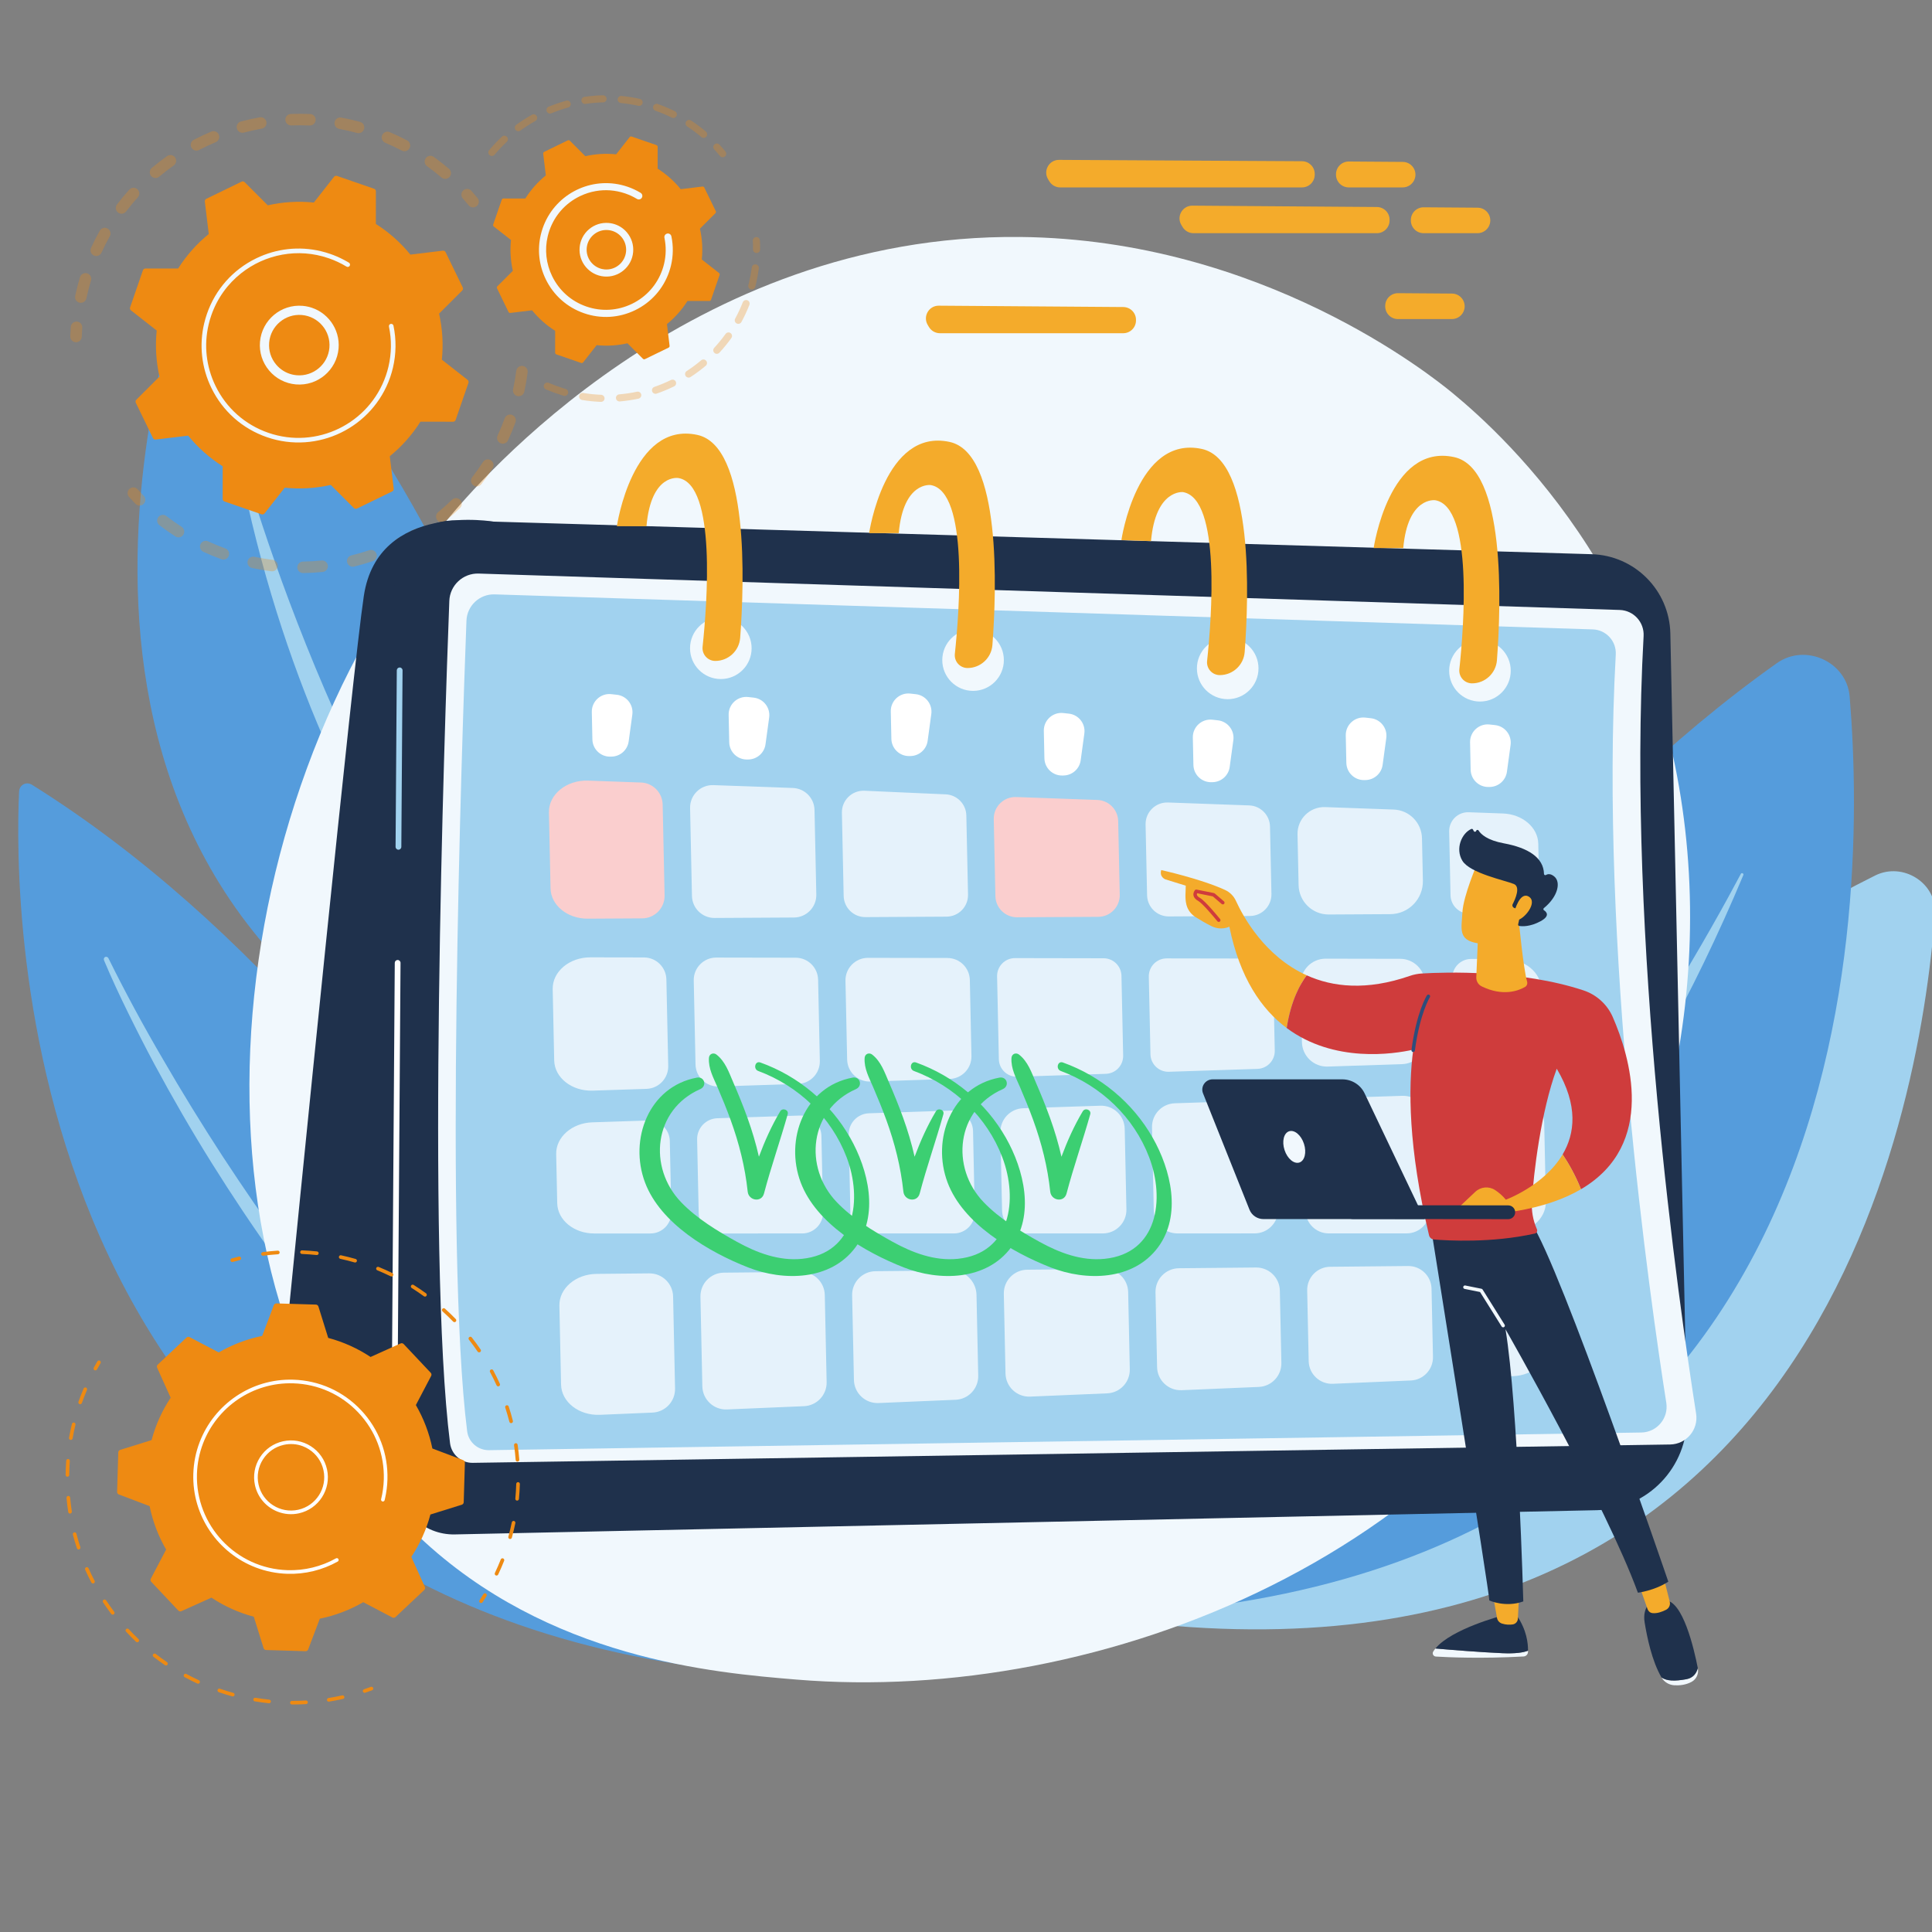 <svg xmlns="http://www.w3.org/2000/svg" width="968" height="968" viewBox="0 0 968 968" fill="none"><rect x="0" y="0" width="968" height="968" fill="#808080" stroke="none"/><g clip-path="url(#clip0_545_11692)"><path d="M547.752 809.906C547.752 809.906 729.345 543.056 939.497 438.667C953.624 431.65 970.657 442.689 969.48 458.154C961.611 561.567 907.925 864.186 547.752 809.906Z" fill="#A1D2EF"></path><path opacity="0.5" d="M556.503 819.412C555.465 819.769 555.946 821.277 557.028 821.059C596.939 813.05 761.386 759.615 899.367 568.725C899.81 568.112 898.887 567.392 898.389 567.965C861.734 610.135 720.691 763.018 556.503 819.412Z" fill="white"></path><path d="M524.436 809.89C524.436 809.89 677.227 483.138 890.259 332.271C904.579 322.129 925.3 331.58 926.743 348.969C936.393 465.24 930.852 810.569 524.436 809.89Z" fill="#559CDC"></path><path d="M564.537 795.21C563.5 795.848 564.403 797.393 565.523 796.898C606.834 778.659 771.888 681.024 873.482 438.427C873.808 437.648 872.623 437.074 872.228 437.822C843.081 492.873 728.562 694.382 564.537 795.21Z" fill="#A1D2EF"></path><path d="M357.313 836.267C357.313 836.267 237.17 531.547 16.071 393.221C13.188 391.418 9.731 393.211 9.567 396.619C6.988 450.45 4.668 792.053 357.313 836.267Z" fill="#559CDC"></path><path d="M54.367 480.192C62.806 497.265 71.902 514.096 81.542 530.545C91.088 547.058 101.089 563.29 111.471 579.249C121.907 595.172 132.638 610.886 143.892 626.188C155.075 641.541 166.646 656.593 178.758 671.149C190.806 685.757 203.212 700.053 216.202 713.733C217.813 715.456 219.403 717.202 221.032 718.906L225.974 723.958C229.287 727.304 232.524 730.741 235.9 734.015L246.03 743.84L248.556 746.304L251.146 748.69L256.327 753.463C263.151 759.94 270.35 765.92 277.387 772.128C280.951 775.169 284.61 778.075 288.218 781.057L293.65 785.504C295.473 786.969 297.355 788.342 299.192 789.785L310.284 798.353L321.638 806.506L327.323 810.58L333.133 814.429L344.726 822.21L344.757 822.231C345.358 822.634 345.573 823.454 345.238 824.062C344.917 824.642 344.206 824.817 343.62 824.48C311.406 805.886 280.663 783.811 252.357 758.549L247.027 753.84L244.363 751.484L241.761 749.051L231.386 739.276C227.934 736.008 224.621 732.581 221.232 729.241L216.174 724.199C214.507 722.497 212.879 720.754 211.23 719.034C197.963 705.342 185.425 690.89 173.176 676.2C148.811 646.683 126.492 615.366 106.14 582.814C95.963 566.536 86.344 549.902 77.251 532.99C72.725 524.522 68.367 515.964 64.138 507.346C59.901 498.725 55.837 490.048 52.121 481.151C51.835 480.466 52.11 479.707 52.737 479.456C53.335 479.216 54.036 479.526 54.348 480.152L54.367 480.192Z" fill="#A1D2EF"></path><path d="M332.186 579.243C332.186 579.243 267.322 292.52 123.358 135.994C113.68 125.472 95.439 129.506 91.229 143.143C63.084 234.325 6.857 510.931 332.186 579.243Z" fill="#559CDC"></path><path d="M302.677 560.731C303.395 561.416 302.401 562.497 301.591 561.912C271.739 540.354 156.815 434.451 118.135 223.579C118.011 222.902 119.06 222.645 119.245 223.308C132.898 272.193 189.137 452.454 302.677 560.731Z" fill="#A1D2EF"></path><path d="M816.532 609.718C743.408 780.637 550.384 854.05 399.147 841.533C357.853 838.115 274.769 831.239 209.897 769.891C85.313 652.076 104.5 405.81 223.762 260.821C239.121 242.15 345.43 117.053 511.094 118.728C632.384 119.954 717.516 188.468 727.867 197.004C740.944 207.787 769.787 233.411 795.781 274.061C856.858 369.574 862.227 502.911 816.532 609.718Z" fill="#F1F8FD"></path><g opacity="0.3"><path d="M262.178 183.399C263.594 183.734 264.559 185.092 264.369 186.567C263.956 189.794 263.396 193.051 262.705 196.248C262.369 197.803 260.836 198.791 259.282 198.455C259.263 198.451 259.245 198.447 259.227 198.442C257.704 198.083 256.742 196.568 257.074 195.031C257.731 191.994 258.262 188.901 258.655 185.835C258.857 184.258 260.301 183.142 261.879 183.344C261.98 183.357 262.08 183.376 262.178 183.399ZM256.231 207.777C256.341 207.802 256.45 207.835 256.559 207.875C258.054 208.419 258.824 210.073 258.279 211.567C257.159 214.637 255.898 217.689 254.529 220.639C253.859 222.082 252.154 222.707 250.704 222.04C249.261 221.369 248.635 219.656 249.304 218.214C250.605 215.411 251.803 212.511 252.867 209.594C253.372 208.208 254.83 207.446 256.231 207.777ZM245.066 230.238C245.378 230.312 245.683 230.439 245.968 230.623C247.303 231.488 247.686 233.271 246.822 234.606C245.052 237.344 243.14 240.04 241.14 242.617C240.163 243.873 238.355 244.099 237.098 243.127C235.842 242.151 235.614 240.341 236.589 239.085C238.488 236.638 240.303 234.079 241.985 231.479C242.664 230.428 243.914 229.966 245.066 230.238ZM229.154 249.644C229.67 249.766 230.158 250.031 230.555 250.439C231.664 251.579 231.638 253.403 230.497 254.512C228.157 256.786 225.691 258.986 223.167 261.052C221.936 262.057 220.122 261.876 219.114 260.646C218.107 259.416 218.288 257.601 219.519 256.593C221.916 254.632 224.259 252.542 226.482 250.381C227.215 249.669 228.228 249.425 229.154 249.644ZM209.315 265.013C210.039 265.184 210.696 265.633 211.113 266.317C211.941 267.676 211.511 269.448 210.153 270.275C207.374 271.969 204.482 273.569 201.56 275.027C200.137 275.738 198.407 275.161 197.697 273.736C196.987 272.313 197.564 270.584 198.988 269.873C201.765 268.487 204.513 266.967 207.154 265.357C207.828 264.946 208.604 264.845 209.315 265.013ZM186.572 275.61C187.509 275.832 188.314 276.516 188.643 277.496C189.15 279.004 188.339 280.637 186.832 281.144C183.742 282.183 180.568 283.103 177.4 283.877C175.854 284.254 174.296 283.307 173.919 281.761C173.541 280.217 174.489 278.658 176.034 278.28C179.044 277.545 182.059 276.672 184.995 275.684C185.524 275.506 186.067 275.491 186.572 275.61ZM82.278 258.033C82.666 258.125 83.041 258.299 83.377 258.559C85.824 260.452 88.388 262.264 90.996 263.943C92.333 264.805 92.719 266.587 91.858 267.924C90.997 269.261 89.215 269.648 87.877 268.786C85.131 267.018 82.43 265.11 79.853 263.116C78.594 262.143 78.363 260.333 79.337 259.076C80.05 258.152 81.213 257.782 82.278 258.033ZM162.062 280.901C163.225 281.175 164.14 282.161 164.266 283.416C164.425 284.999 163.271 286.411 161.688 286.57C158.444 286.897 155.147 287.086 151.887 287.132C150.296 287.148 148.988 285.885 148.965 284.294C148.942 282.703 150.214 281.395 151.804 281.372C154.9 281.329 158.031 281.149 161.112 280.839C161.439 280.807 161.759 280.829 162.062 280.901ZM103.729 271.049C103.914 271.092 104.098 271.154 104.277 271.237C107.088 272.535 109.993 273.729 112.91 274.786C114.405 275.329 115.178 276.981 114.636 278.476C114.094 279.971 112.441 280.751 110.946 280.202C107.878 279.089 104.821 277.834 101.863 276.468C100.419 275.801 99.788 274.089 100.455 272.646C101.038 271.381 102.424 270.741 103.729 271.049ZM136.985 280.583C138.4 280.917 139.363 282.272 139.177 283.746C138.978 285.324 137.538 286.442 135.959 286.244C132.728 285.836 129.471 285.283 126.278 284.599C126.259 284.595 126.238 284.59 126.218 284.586C124.698 284.227 123.737 282.715 124.065 281.18C124.398 279.624 125.929 278.633 127.484 278.967C130.517 279.616 133.61 280.14 136.681 280.528C136.784 280.542 136.886 280.56 136.985 280.583Z" fill="#EE8A12"></path><path d="M67.467 244.265C68.019 244.395 68.538 244.689 68.946 245.143C69.938 246.249 70.969 247.352 72.011 248.423C73.12 249.562 73.096 251.386 71.956 252.495C70.817 253.605 68.992 253.583 67.883 252.44C66.787 251.314 65.702 250.154 64.658 248.991C63.596 247.807 63.695 245.985 64.878 244.924C65.608 244.269 66.58 244.056 67.467 244.265Z" fill="#EE8A12"></path></g><g opacity="0.3"><path d="M38.998 161.195C40.35 161.515 41.309 162.777 41.205 164.208C41.097 165.689 41.017 167.197 40.97 168.69C40.92 170.28 39.59 171.528 38 171.477C36.404 171.426 35.162 170.096 35.212 168.507C35.263 166.935 35.346 165.347 35.46 163.788C35.576 162.201 36.956 161.009 38.542 161.125C38.698 161.136 38.85 161.161 38.998 161.195Z" fill="#EE8A12"></path><path d="M176.548 60.085C177.837 60.389 179.127 60.717 180.416 61.068C181.951 61.486 182.857 63.068 182.44 64.603C182.022 66.138 180.431 67.048 178.905 66.627C175.93 65.818 172.929 65.132 169.951 64.582C168.386 64.29 167.353 62.79 167.642 61.226C167.932 59.661 169.434 58.627 170.998 58.917C172.84 59.257 174.707 59.65 176.548 60.085ZM194.782 66.051C194.939 66.088 195.095 66.139 195.249 66.204C198.207 67.458 201.146 68.853 203.981 70.347C205.388 71.089 205.928 72.831 205.186 74.237C204.444 75.645 202.698 76.188 201.295 75.442C198.602 74.023 195.81 72.699 192.999 71.506C191.535 70.885 190.851 69.195 191.472 67.731C192.029 66.419 193.442 65.734 194.782 66.051ZM155.939 57.202C157.26 57.514 158.215 58.73 158.151 60.136C158.078 61.725 156.731 62.954 155.142 62.882C152.102 62.742 149.015 62.731 145.965 62.85C144.375 62.91 143.037 61.673 142.975 60.084C142.913 58.494 144.152 57.156 145.742 57.094C148.953 56.969 152.204 56.98 155.406 57.127C155.588 57.135 155.767 57.161 155.939 57.202ZM216.32 78.14C216.676 78.224 217.021 78.379 217.336 78.604C219.944 80.477 222.504 82.483 224.943 84.568C226.152 85.601 226.295 87.418 225.262 88.627C224.228 89.838 222.411 89.981 221.201 88.946C218.884 86.967 216.454 85.062 213.977 83.284C212.684 82.356 212.389 80.556 213.317 79.264C214.018 78.288 215.218 77.88 216.32 78.14ZM131.314 58.81C132.398 59.066 133.281 59.942 133.489 61.109C133.768 62.675 132.724 64.171 131.158 64.45C128.163 64.982 125.149 65.651 122.2 66.437C120.662 66.846 119.084 65.932 118.675 64.394C118.266 62.857 119.18 61.28 120.717 60.871C123.823 60.043 126.996 59.339 130.149 58.778C130.548 58.708 130.943 58.722 131.314 58.81ZM107.638 65.782C108.504 65.987 109.264 66.59 109.635 67.474C110.249 68.941 109.558 70.629 108.09 71.243C105.276 72.421 102.479 73.732 99.777 75.138C98.367 75.874 96.628 75.326 95.892 73.913C95.158 72.502 95.706 70.763 97.117 70.028C99.961 68.548 102.905 67.169 105.866 65.93C106.449 65.685 107.066 65.647 107.638 65.782ZM86.045 77.751C86.704 77.906 87.311 78.293 87.733 78.89C88.652 80.188 88.345 81.986 87.046 82.905C84.553 84.669 82.108 86.556 79.779 88.517C78.562 89.54 76.746 89.385 75.721 88.167C74.697 86.949 74.853 85.133 76.071 84.109C78.523 82.046 81.096 80.058 83.719 78.202C84.42 77.706 85.269 77.567 86.045 77.751ZM67.578 94.142C68.034 94.25 68.47 94.471 68.843 94.807C70.024 95.873 70.117 97.694 69.051 98.874C67.005 101.139 65.034 103.517 63.191 105.942C62.229 107.208 60.42 107.454 59.156 106.493C57.889 105.53 57.642 103.723 58.605 102.457C60.546 99.902 62.622 97.398 64.775 95.014C65.505 94.207 66.588 93.909 67.578 94.142ZM53.154 114.196C53.41 114.256 53.663 114.354 53.904 114.49C55.291 115.269 55.783 117.025 55.003 118.411C53.511 121.065 52.113 123.817 50.847 126.592C50.187 128.04 48.475 128.675 47.032 128.018C45.584 127.358 44.946 125.649 45.606 124.201C46.939 121.279 48.411 118.382 49.982 115.589C50.626 114.444 51.936 113.908 53.154 114.196ZM43.494 136.912C43.551 136.926 43.609 136.942 43.666 136.959C45.189 137.418 46.052 139.025 45.592 140.548C44.944 142.698 44.355 144.892 43.84 147.074C43.654 147.863 43.477 148.654 43.308 149.443C42.976 150.999 41.446 151.991 39.891 151.659C38.309 151.353 37.343 149.797 37.674 148.242C37.852 147.411 38.038 146.581 38.234 145.75C38.775 143.456 39.396 141.146 40.077 138.885C40.519 137.419 42.024 136.565 43.494 136.912Z" fill="#EE8A12"></path><path d="M234.708 94.726C235.265 94.857 235.789 95.156 236.198 95.615C237.233 96.781 238.264 97.99 239.261 99.211C240.267 100.443 240.085 102.257 238.853 103.263C237.62 104.269 235.807 104.089 234.8 102.856C233.853 101.697 232.874 100.548 231.891 99.441C230.835 98.252 230.942 96.432 232.131 95.375C232.861 94.728 233.827 94.518 234.708 94.726Z" fill="#EE8A12"></path></g><path d="M223.251 126.345C223 125.829 222.449 125.528 221.879 125.597L205.613 127.567C200.786 121.631 194.978 116.421 188.319 112.219L188.331 95.846C188.331 95.271 187.967 94.76 187.424 94.572L168.85 88.152C168.307 87.964 167.705 88.142 167.351 88.594L157.249 101.48C149.417 100.673 141.631 101.183 134.168 102.872L122.591 91.278C122.185 90.872 121.567 90.767 121.05 91.019L103.377 99.613C102.86 99.864 102.56 100.415 102.629 100.985L104.599 117.25C98.662 122.077 93.453 127.886 89.251 134.545L72.877 134.533C72.303 134.533 71.791 134.896 71.604 135.439L65.183 154.014C64.996 154.556 65.173 155.158 65.625 155.513L78.511 165.614C77.704 173.447 78.215 181.232 79.904 188.695L68.31 200.272C67.904 200.678 67.799 201.297 68.05 201.813L76.645 219.487C76.896 220.004 77.447 220.304 78.017 220.234L94.282 218.264C99.109 224.201 104.918 229.411 111.577 233.612L111.565 249.986C111.564 250.56 111.928 251.072 112.471 251.259L131.045 257.68C131.588 257.867 132.19 257.69 132.545 257.238L142.646 244.352C150.479 245.159 158.265 244.648 165.727 242.959L177.304 254.553C177.71 254.96 178.329 255.064 178.845 254.813L196.519 246.219C197.035 245.968 197.336 245.416 197.267 244.846L195.297 228.581C201.233 223.754 206.443 217.945 210.645 211.286L227.019 211.298C227.593 211.299 228.104 210.935 228.292 210.392L234.712 191.818C234.9 191.275 234.722 190.673 234.27 190.319L221.384 180.217C222.191 172.384 221.68 164.599 219.992 157.136L231.586 145.559C231.992 145.153 232.096 144.534 231.845 144.018L223.251 126.345Z" fill="#EE8A12"></path><path d="M154.503 153.695C163.875 155.907 170.48 164.732 169.634 174.606C168.703 185.459 159.117 193.531 148.264 192.601C143.006 192.151 138.239 189.679 134.841 185.644C131.442 181.608 129.818 176.489 130.269 171.232C131.2 160.379 140.786 152.307 151.639 153.237C152.617 153.321 153.574 153.475 154.503 153.695ZM146.439 187.655C147.163 187.826 147.903 187.945 148.658 188.01C156.978 188.723 164.329 182.533 165.042 174.213C165.755 165.892 159.569 158.539 151.245 157.828C142.924 157.114 135.574 163.305 134.861 171.625C134.515 175.656 135.76 179.58 138.366 182.675C140.484 185.19 143.296 186.913 146.439 187.655Z" fill="#F1F8FD"></path><path d="M160.665 125.83C162.274 126.21 163.874 126.674 165.459 127.221C165.957 127.393 166.453 127.574 166.947 127.762C169.378 128.691 171.731 129.811 173.97 131.107C174 131.124 174.031 131.142 174.061 131.159C174.148 131.21 174.234 131.26 174.32 131.312C174.488 131.41 174.655 131.511 174.822 131.612C175.259 131.877 175.457 132.387 175.346 132.86C175.319 132.975 175.273 133.088 175.209 133.194C174.879 133.738 174.171 133.91 173.627 133.581C170.827 131.883 167.826 130.477 164.706 129.399C149.211 124.04 132.773 127.429 120.791 136.932C114.125 142.217 108.839 149.395 105.86 158.014C105.338 159.525 104.895 161.052 104.533 162.587C102.095 172.919 103.275 183.686 107.98 193.362C113.385 204.477 122.794 212.822 134.474 216.859C158.599 225.194 184.986 212.356 193.32 188.244C193.834 186.758 194.271 185.25 194.63 183.729C196.184 177.138 196.28 170.28 194.885 163.647C194.849 163.476 194.853 163.306 194.891 163.146C194.99 162.725 195.324 162.378 195.775 162.283C196.399 162.154 197.01 162.549 197.14 163.174C198.605 170.138 198.505 177.338 196.873 184.258C196.496 185.854 196.038 187.436 195.499 188.997C186.749 214.312 159.029 227.784 133.722 219.037C121.459 214.799 111.582 206.038 105.909 194.37C100.968 184.212 99.73 172.909 102.289 162.062C102.67 160.45 103.134 158.848 103.682 157.261C107.921 144.998 116.682 135.12 128.349 129.446C138.509 124.506 149.816 123.269 160.665 125.83Z" fill="#F1F8FD"></path><g opacity="0.3"><path d="M379.376 118.814C380.125 118.991 380.699 119.642 380.743 120.45C380.824 121.958 380.86 123.489 380.851 125.001C380.845 125.983 380.044 126.774 379.061 126.769C378.077 126.766 377.287 125.961 377.293 124.978C377.302 123.538 377.267 122.079 377.19 120.64C377.137 119.66 377.89 118.822 378.871 118.768C379.045 118.759 379.214 118.776 379.376 118.814Z" fill="#EE8A12"></path><path d="M378.85 132.486C379.728 132.693 380.323 133.535 380.203 134.447C379.866 137.026 379.392 139.616 378.795 142.146C378.669 142.678 378.537 143.211 378.399 143.744C378.152 144.696 377.14 145.22 376.231 145.023C375.28 144.777 374.709 143.807 374.953 142.856C375.085 142.346 375.212 141.837 375.332 141.328C375.902 138.915 376.354 136.445 376.676 133.986C376.804 133.011 377.696 132.326 378.671 132.453C378.732 132.461 378.792 132.472 378.85 132.486ZM374.227 150.369C374.309 150.388 374.391 150.413 374.471 150.444C375.386 150.805 375.836 151.837 375.476 152.752C374.323 155.686 372.977 158.574 371.476 161.334C371.007 162.198 369.923 162.513 369.064 162.048C368.2 161.578 367.881 160.5 368.35 159.636C369.781 157.002 371.064 154.247 372.165 151.449C372.493 150.616 373.38 150.169 374.227 150.369ZM365.405 166.596C365.624 166.648 365.838 166.743 366.032 166.882C366.831 167.454 367.013 168.567 366.441 169.365C364.605 171.922 362.59 174.393 360.45 176.706C359.782 177.429 358.66 177.472 357.936 176.803C357.215 176.137 357.171 175.011 357.838 174.29C359.878 172.084 361.8 169.73 363.55 167.29C363.983 166.687 364.724 166.436 365.405 166.596ZM352.863 180.159C353.221 180.244 353.556 180.44 353.812 180.742C354.445 181.493 354.351 182.616 353.6 183.25C351.189 185.283 348.632 187.184 345.997 188.9C345.174 189.436 344.072 189.2 343.537 188.38C343 187.557 343.232 186.455 344.056 185.918C346.567 184.283 349.007 182.469 351.305 180.53C351.753 180.152 352.333 180.034 352.863 180.159ZM337.389 190.247C337.889 190.365 338.335 190.699 338.579 191.197C339.011 192.079 338.645 193.144 337.763 193.577C334.934 194.96 331.993 196.182 329.021 197.209C328.092 197.532 327.079 197.037 326.759 196.109C326.438 195.18 326.931 194.166 327.859 193.846C330.695 192.866 333.5 191.701 336.199 190.38C336.584 190.192 337.003 190.156 337.389 190.247ZM319.938 196.272C320.586 196.426 321.122 196.94 321.27 197.635C321.474 198.595 320.861 199.539 319.9 199.744C316.82 200.399 313.669 200.867 310.538 201.134C309.556 201.215 308.698 200.491 308.614 199.513C308.53 198.534 309.256 197.673 310.234 197.589C313.221 197.334 316.223 196.888 319.16 196.264C319.426 196.207 319.69 196.214 319.938 196.272ZM301.548 197.848C302.36 198.04 302.949 198.784 302.915 199.647C302.877 200.629 302.051 201.394 301.069 201.357C297.932 201.236 294.763 200.916 291.647 200.407C290.678 200.232 290.019 199.331 290.179 198.363C290.337 197.393 291.251 196.736 292.221 196.894C295.193 197.381 298.216 197.686 301.206 197.801C301.324 197.806 301.438 197.822 301.548 197.848ZM274.616 191.722C274.716 191.745 274.816 191.778 274.914 191.821C277.295 192.849 279.774 193.764 282.283 194.542C282.663 194.662 283.036 194.776 283.411 194.884C284.354 195.16 284.896 196.146 284.621 197.09C284.347 198.035 283.345 198.602 282.415 198.301C282.016 198.183 281.619 198.064 281.221 197.938C278.6 197.125 276.001 196.165 273.504 195.087C272.602 194.697 272.186 193.651 272.576 192.749C272.923 191.945 273.792 191.527 274.616 191.722Z" fill="#EE8A12"></path></g><g opacity="0.3"><path d="M320.634 49.551C321.579 49.774 322.172 50.717 321.961 51.669C321.748 52.627 320.797 53.233 319.838 53.019C316.951 52.376 314 51.905 311.068 51.617C310.097 51.513 309.374 50.652 309.47 49.673C309.566 48.694 310.437 47.981 311.415 48.076C314.49 48.379 317.584 48.872 320.61 49.545C320.618 49.547 320.626 49.549 320.634 49.551ZM329.383 52.057C329.446 52.072 329.506 52.09 329.568 52.112C332.49 53.141 335.378 54.358 338.152 55.729C339.033 56.165 339.394 57.23 338.959 58.111C338.524 58.994 337.453 59.35 336.576 58.92C333.928 57.611 331.172 56.45 328.385 55.467C327.459 55.141 326.972 54.125 327.299 53.199C327.605 52.332 328.511 51.851 329.383 52.057ZM302.556 47.782C303.324 47.963 303.904 48.643 303.925 49.469C303.95 50.449 303.174 51.266 302.192 51.291C299.233 51.367 296.255 51.622 293.339 52.053C292.364 52.192 291.463 51.524 291.32 50.552C291.176 49.581 291.849 48.675 292.821 48.532C295.878 48.081 299 47.813 302.101 47.735C302.259 47.731 302.411 47.747 302.556 47.782ZM345.672 60.119C345.868 60.166 346.061 60.247 346.24 60.364C348.83 62.066 351.34 63.946 353.701 65.951C354.45 66.586 354.541 67.709 353.906 68.458C353.271 69.205 352.148 69.296 351.399 68.662C349.147 66.751 346.754 64.96 344.285 63.336C343.465 62.797 343.236 61.693 343.776 60.873C344.198 60.232 344.965 59.952 345.672 60.119ZM284.589 50.435C285.202 50.58 285.719 51.047 285.897 51.696C286.158 52.644 285.6 53.623 284.653 53.883C281.806 54.664 278.978 55.628 276.245 56.75C275.335 57.124 274.297 56.688 273.924 55.779C273.551 54.87 273.986 53.83 274.895 53.457C277.76 52.283 280.726 51.271 283.71 50.451C284.008 50.37 284.309 50.369 284.589 50.435ZM267.781 57.322C268.251 57.433 268.673 57.732 268.926 58.185C269.406 59.042 269.1 60.127 268.242 60.606C265.659 62.051 263.142 63.665 260.76 65.401C259.965 65.981 258.852 65.806 258.274 65.013C257.695 64.219 257.869 63.107 258.662 62.529C261.16 60.707 263.799 59.015 266.505 57.501C266.909 57.275 267.364 57.223 267.781 57.322ZM253.106 68.037C253.436 68.115 253.747 68.287 253.996 68.554C254.667 69.272 254.629 70.398 253.911 71.069C251.748 73.088 249.692 75.258 247.799 77.519C247.168 78.27 246.046 78.371 245.293 77.74C244.54 77.109 244.44 75.987 245.072 75.233C247.057 72.864 249.214 70.587 251.482 68.468C251.934 68.046 252.547 67.905 253.106 68.037Z" fill="#EE8A12"></path><path d="M359.588 71.938C359.922 72.017 360.236 72.193 360.486 72.465C361.518 73.584 362.52 74.741 363.467 75.899C364.088 76.66 363.976 77.781 363.216 78.403C362.455 79.021 361.335 78.91 360.712 78.151C359.809 77.045 358.852 75.943 357.868 74.874C357.203 74.151 357.25 73.025 357.973 72.36C358.424 71.946 359.032 71.807 359.588 71.938Z" fill="#EE8A12"></path></g><path d="M352.875 93.966C352.707 93.62 352.339 93.419 351.957 93.465L341.073 94.784C337.844 90.811 333.957 87.325 329.501 84.513L329.509 73.557C329.509 73.173 329.266 72.831 328.902 72.705L316.473 68.409C316.11 68.283 315.707 68.402 315.47 68.704L308.711 77.327C303.47 76.787 298.26 77.129 293.266 78.259L285.519 70.501C285.248 70.229 284.834 70.159 284.488 70.327L272.661 76.078C272.316 76.246 272.115 76.615 272.161 76.996L273.479 87.88C269.507 91.11 266.021 94.997 263.209 99.453L252.253 99.445C251.868 99.445 251.526 99.688 251.4 100.051L247.104 112.481C246.979 112.844 247.097 113.247 247.4 113.484L256.023 120.243C255.482 125.485 255.824 130.694 256.954 135.688L249.196 143.435C248.924 143.706 248.854 144.121 249.022 144.466L254.773 156.293C254.941 156.638 255.31 156.839 255.691 156.793L266.576 155.474C269.805 159.447 273.692 162.933 278.148 165.744L278.14 176.701C278.14 177.085 278.383 177.428 278.747 177.553L291.176 181.849C291.539 181.975 291.942 181.856 292.179 181.554L298.938 172.931C304.179 173.471 309.389 173.129 314.383 171.999L322.129 179.758C322.401 180.03 322.815 180.099 323.161 179.931L334.987 174.18C335.333 174.012 335.534 173.644 335.488 173.262L334.17 162.378C338.142 159.148 341.628 155.261 344.44 150.805L355.396 150.814C355.781 150.814 356.123 150.57 356.248 150.207L360.544 137.778C360.67 137.415 360.551 137.012 360.249 136.775L351.626 130.015C352.166 124.774 351.825 119.564 350.694 114.571L358.453 106.824C358.724 106.552 358.794 106.138 358.626 105.792L352.875 93.966Z" fill="#EE8A12"></path><path d="M306.943 112.038C309.736 112.697 312.235 114.227 314.117 116.462C316.431 119.211 317.537 122.698 317.23 126.279C316.597 133.67 310.068 139.168 302.675 138.536C295.273 137.889 289.783 131.371 290.417 123.979C290.724 120.398 292.407 117.15 295.156 114.836C297.905 112.52 301.392 111.414 304.974 111.723C305.643 111.78 306.301 111.886 306.943 112.038ZM301.543 134.762C302.009 134.872 302.488 134.949 302.979 134.992C308.417 135.457 313.219 131.412 313.685 125.974C313.911 123.341 313.098 120.775 311.395 118.754C309.691 116.731 307.303 115.496 304.669 115.267C302.035 115.041 299.47 115.855 297.448 117.557C295.425 119.261 294.187 121.649 293.961 124.284C293.537 129.23 296.847 133.653 301.543 134.762Z" fill="#F1F8FD"></path><path d="M311.258 92.649C312.353 92.908 313.444 93.225 314.53 93.599C316.687 94.343 318.77 95.308 320.726 96.47C320.813 96.523 320.901 96.575 320.988 96.628C321.664 97.038 321.97 97.825 321.799 98.556C321.757 98.734 321.686 98.908 321.587 99.072C321.078 99.912 319.984 100.175 319.144 99.669C317.328 98.568 315.385 97.658 313.369 96.962L313.369 96.962C313.258 96.923 313.147 96.886 313.036 96.85C308.251 95.247 303.249 94.898 298.408 95.754C295.781 96.219 293.2 97.041 290.728 98.216C290.708 98.225 290.688 98.235 290.668 98.244C290.606 98.275 290.545 98.303 290.484 98.333C283.29 101.833 277.887 107.924 275.273 115.485C274.935 116.464 274.649 117.451 274.414 118.445C272.836 125.134 273.6 132.105 276.646 138.37C280.145 145.565 286.237 150.966 293.798 153.579C301.355 156.188 309.486 155.705 316.682 152.208C323.877 148.708 329.279 142.617 331.893 135.056C332.226 134.094 332.508 133.118 332.741 132.134C333.747 127.866 333.809 123.427 332.906 119.133C332.85 118.869 332.856 118.606 332.915 118.359C333.068 117.71 333.583 117.173 334.28 117.027C335.242 116.827 336.185 117.439 336.388 118.403C337.398 123.207 337.329 128.174 336.204 132.948C335.944 134.05 335.628 135.141 335.256 136.217C332.331 144.678 326.288 151.493 318.237 155.408C310.187 159.321 301.098 159.874 292.636 156.942C284.175 154.019 277.361 147.976 273.447 139.924C270.038 132.917 269.184 125.118 270.95 117.635C271.212 116.524 271.532 115.418 271.91 114.324C277.572 97.945 294.741 88.75 311.258 92.649Z" fill="#F1F8FD"></path><path d="M140.29 701.07C150.661 596.457 176.615 336.625 182.28 298.647C189.402 250.914 247.893 261.449 247.893 261.449L260.418 744.482H178.864C167.903 744.482 157.451 739.757 150.105 731.473C142.759 723.189 139.189 712.176 140.29 701.07Z" fill="#1F314C"></path><path d="M800.089 756.66C825.556 756.12 845.763 735.036 845.223 709.569L836.905 317.427C836.446 295.794 819.114 278.314 797.484 277.672L228.338 260.787C211.412 260.284 197.433 273.897 197.485 290.83L198.85 740.447C198.898 756.358 211.988 769.134 227.896 768.797L800.089 756.66Z" fill="#1F314C"></path><path d="M836.773 723.742C844.922 723.616 851.076 716.317 849.81 708.266C841.412 654.869 815.046 471.2 823.504 318.702C823.889 311.748 818.501 305.834 811.539 305.612L239.829 287.375C231.99 287.124 225.421 293.246 225.124 301.083C222.693 365.196 213.638 629.217 225.485 723.069C226.206 728.782 231.118 733.025 236.875 732.936L836.773 723.742Z" fill="#F1F8FD"></path><path d="M822.326 717.739C830.169 717.62 836.092 710.595 834.873 702.847C826.792 651.461 801.418 474.708 809.557 327.952C809.929 321.26 804.743 315.568 798.044 315.355L247.862 297.804C240.318 297.564 233.996 303.454 233.71 310.997C231.371 372.696 222.656 626.774 234.058 717.093C234.751 722.59 239.479 726.673 245.018 726.588L822.326 717.739Z" fill="#A1D2EF"></path><path opacity="0.72" d="M484.171 408.587L485.012 448.211C485.14 454.259 480.291 459.241 474.242 459.275L433.599 459.504C427.682 459.538 422.832 454.817 422.707 448.9L421.823 407.244C421.69 400.982 426.878 395.913 433.135 396.191L473.82 397.994C479.522 398.247 484.05 402.881 484.171 408.587Z" fill="white"></path><path opacity="0.72" d="M626.266 458.939L585.623 459.169C579.706 459.202 574.856 454.481 574.731 448.564L573.979 413.134C573.847 406.909 578.977 401.854 585.2 402.077L625.878 403.538C631.617 403.744 636.198 408.393 636.32 414.135L637.036 447.875C637.164 453.923 632.315 458.905 626.266 458.939Z" fill="white"></path><path opacity="0.72" d="M590.654 635.438L629.315 635.063C635.791 635 641.112 640.159 641.25 646.634L642.017 682.839C642.154 689.27 637.124 694.63 630.697 694.902L592.064 696.538C585.442 696.818 579.884 691.602 579.743 684.976L578.948 647.511C578.809 640.93 584.071 635.502 590.654 635.438Z" fill="white"></path><path opacity="0.72" d="M655.699 681.964L654.948 646.566C654.81 640.097 659.984 634.763 666.453 634.699L705.519 634.321C711.884 634.259 717.114 639.33 717.25 645.694L717.973 679.819C718.107 686.14 713.163 691.408 706.847 691.676L667.808 693.328C661.3 693.603 655.837 688.476 655.699 681.964Z" fill="white"></path><path opacity="0.72" d="M652.314 522.157L651.698 493.098C651.549 486.081 657.204 480.316 664.223 480.328L701.528 480.395C708.322 480.408 713.864 485.843 714.008 492.636L714.597 520.406C714.743 527.255 709.351 532.945 702.504 533.17L665.226 534.39C658.267 534.618 652.462 529.117 652.314 522.157Z" fill="white"></path><path opacity="0.72" d="M654.101 606.601L653.159 562.155C653.023 555.791 658.034 550.503 664.396 550.294L702.548 549.046C709.507 548.818 715.312 554.317 715.46 561.279L716.411 606.103C716.549 612.616 711.308 617.969 704.795 617.97L665.721 617.974C659.399 617.975 654.235 612.921 654.101 606.601Z" fill="white"></path><path d="M550.261 459.367L509.619 459.596C503.702 459.63 498.852 454.909 498.727 448.992L497.909 410.4C497.776 404.175 502.907 399.12 509.129 399.343L549.807 400.804C555.546 401.01 560.127 405.66 560.249 411.402L561.032 448.303C561.16 454.351 556.31 459.333 550.261 459.367Z" fill="#FACECE"></path><path opacity="0.72" d="M578.08 606.416L577.198 564.846C577.061 558.372 582.159 552.991 588.632 552.779L627.273 551.514C633.852 551.299 639.341 556.499 639.48 563.08L640.389 605.91C640.53 612.536 635.197 617.982 628.57 617.984L589.902 617.988C583.469 617.988 578.216 612.847 578.08 606.416Z" fill="white"></path><path opacity="0.72" d="M508.561 480.047L552.944 480.127C557.816 480.136 561.79 484.033 561.893 488.904L562.741 528.875C562.845 533.787 558.979 537.867 554.069 538.028L509.719 539.479C504.729 539.643 500.566 535.699 500.461 530.707L499.58 489.204C499.473 484.172 503.528 480.037 508.561 480.047Z" fill="white"></path><path opacity="0.72" d="M485.924 491.018L486.731 529.085C486.862 535.258 482.002 540.387 475.832 540.589L436.085 541.89C429.814 542.095 424.582 537.139 424.449 530.865L423.612 491.424C423.478 485.099 428.574 479.903 434.9 479.914L474.676 479.986C480.8 479.998 485.794 484.895 485.924 491.018Z" fill="white"></path><path opacity="0.72" d="M630.03 535.545L585.679 536.996C580.689 537.16 576.526 533.216 576.421 528.224L575.596 489.345C575.489 484.313 579.544 480.178 584.577 480.188L628.96 480.267C633.832 480.276 637.806 484.174 637.909 489.045L638.701 526.392C638.805 531.303 634.939 535.384 630.03 535.545Z" fill="white"></path><path opacity="0.72" d="M512.671 555.264L551.312 553.999C557.891 553.783 563.38 558.983 563.519 565.564L564.375 605.916C564.516 612.541 559.183 617.989 552.556 617.989L513.888 617.994C507.455 617.995 502.203 612.853 502.067 606.422L501.237 567.331C501.1 560.856 506.198 555.475 512.671 555.264Z" fill="white"></path><path opacity="0.72" d="M435.37 557.797L476.717 556.443C482.543 556.252 487.403 560.857 487.527 566.685L488.388 607.309C488.513 613.177 483.791 618 477.922 618.001L436.547 618.006C430.851 618.007 426.198 613.453 426.078 607.758L425.245 568.482C425.124 562.749 429.638 557.984 435.37 557.797Z" fill="white"></path><path opacity="0.72" d="M696.594 458.02L665.747 458.194C657.543 458.24 650.818 451.694 650.645 443.491L650.105 418.042C649.941 410.352 656.279 404.108 663.965 404.384L698.295 405.616C706.083 405.896 712.301 412.206 712.466 419.998L712.917 441.252C713.111 450.418 705.762 457.968 696.594 458.02Z" fill="white"></path><path opacity="0.72" d="M730.972 646.729C730.824 639.768 736.39 634.027 743.352 633.96L756.79 633.829C767.003 633.73 775.353 640.48 775.533 648.981L776.055 673.583C776.234 682.014 768.306 689.079 758.186 689.508L743.76 690.118C737.252 690.394 731.789 685.268 731.651 678.755L730.972 646.729Z" fill="white"></path><path opacity="0.72" d="M298.876 638.265L325.303 638.008C331.785 637.946 337.111 643.11 337.248 649.59L338.226 695.686C338.362 702.122 333.328 707.487 326.896 707.759L300.59 708.872C290.1 709.317 281.3 702.478 281.115 693.739L280.276 654.208C280.093 645.54 288.462 638.366 298.876 638.265Z" fill="white"></path><path opacity="0.72" d="M755.722 617.964L742.605 617.966C735.802 617.966 730.246 612.528 730.102 605.726L729.144 560.544C728.998 553.695 734.39 548.004 741.237 547.78L754.439 547.348C764.849 547.007 773.515 553.821 773.699 562.489L774.537 602.019C774.723 610.758 766.221 617.963 755.722 617.964Z" fill="white"></path><path opacity="0.72" d="M754.62 531.465L738.107 532.006C732.844 532.178 728.455 528.018 728.343 522.754L727.651 490.119C727.538 484.812 731.815 480.452 737.123 480.461L753.797 480.491C763.909 480.51 772.104 487.227 772.282 495.644L772.704 515.532C772.884 524.033 764.828 531.131 754.62 531.465Z" fill="white"></path><path d="M294.656 391.116L321.156 392.068C327.127 392.282 331.893 397.119 332.019 403.092L332.985 448.624C333.118 454.915 328.074 460.097 321.781 460.133L294.494 460.287C284.316 460.344 276.022 453.606 275.842 445.134L275.034 407.048C274.843 398.043 283.852 390.728 294.656 391.116Z" fill="#FACECE"></path><path opacity="0.72" d="M514.654 636.173L553.314 635.797C559.79 635.735 565.112 640.894 565.249 647.369L566.069 686.051C566.206 692.482 561.176 697.843 554.749 698.114L516.116 699.75C509.495 700.03 503.936 694.814 503.796 688.188L502.948 648.245C502.809 641.664 508.071 636.237 514.654 636.173Z" fill="white"></path><path opacity="0.72" d="M295.775 479.664L322.636 479.712C328.759 479.724 333.753 484.622 333.883 490.744L334.802 534.059C334.933 540.231 330.074 545.36 323.903 545.562L296.933 546.445C286.524 546.786 277.858 539.973 277.674 531.304L276.917 495.61C276.731 486.856 285.26 479.645 295.775 479.664Z" fill="white"></path><path opacity="0.72" d="M296.75 562.329L324.787 561.412C330.613 561.221 335.473 565.826 335.596 571.654L336.353 607.323C336.478 613.19 331.755 618.014 325.887 618.014L297.717 618.018C287.588 618.019 279.368 611.296 279.189 602.864L278.667 578.263C278.486 569.762 286.543 562.664 296.75 562.329Z" fill="white"></path><path opacity="0.72" d="M411.565 569.17L412.375 607.316C412.499 613.183 407.777 618.007 401.908 618.008L360.533 618.012C354.836 618.013 350.185 613.46 350.064 607.764L349.284 570.967C349.162 565.233 353.676 560.468 359.409 560.281L400.755 558.928C406.582 558.737 411.442 563.342 411.565 569.17Z" fill="white"></path><path opacity="0.72" d="M362.663 637.649L401.304 637.274C407.786 637.211 413.112 642.375 413.249 648.855L414.174 692.474C414.311 698.91 409.276 704.274 402.845 704.547L364.231 706.181C357.604 706.462 352.041 701.241 351.9 694.61L350.948 649.732C350.808 643.145 356.075 637.713 362.663 637.649Z" fill="white"></path><path opacity="0.72" d="M752.445 457.704L736.274 457.795C731.108 457.825 726.875 453.703 726.765 448.538L726.088 416.619C725.973 411.185 730.451 406.772 735.883 406.967L753.011 407.582C762.815 407.934 770.559 414.549 770.732 422.721L771.136 441.759C771.32 450.458 762.895 457.645 752.445 457.704Z" fill="white"></path><path opacity="0.72" d="M438.664 636.916L476.654 636.547C483.497 636.481 489.118 641.932 489.263 648.772L490.122 689.263C490.259 695.699 485.225 701.064 478.792 701.336L440.178 702.97C433.551 703.251 427.988 698.03 427.848 691.399L426.948 648.999C426.808 642.412 432.076 636.98 438.664 636.916Z" fill="white"></path><path opacity="0.72" d="M408.1 405.828L408.999 448.198C409.133 454.49 404.088 459.671 397.795 459.707L358.026 459.932C351.87 459.966 346.824 455.056 346.694 448.901L345.76 404.877C345.623 398.401 350.959 393.142 357.433 393.375L397.237 394.804C403.208 395.019 407.974 399.855 408.1 405.828Z" fill="white"></path><path opacity="0.72" d="M409.899 490.876L410.763 531.568C410.894 537.741 406.034 542.87 399.864 543.071L360.117 544.372C353.845 544.578 348.614 539.621 348.481 533.347L347.589 491.282C347.454 484.958 352.55 479.762 358.876 479.773L398.652 479.845C404.775 479.856 409.77 484.754 409.899 490.876Z" fill="white"></path><path d="M756.857 373.255L755.026 386.673C754.44 390.969 750.816 394.201 746.48 394.293L745.846 394.306C740.98 394.41 736.951 390.548 736.848 385.682L736.557 371.947C736.443 366.624 741.04 362.417 746.333 362.999L749.089 363.303C754.016 363.845 757.528 368.343 756.857 373.255Z" fill="white"></path><path d="M694.576 369.802L692.745 383.22C692.159 387.516 688.535 390.748 684.2 390.84L683.566 390.854C678.699 390.957 674.67 387.095 674.567 382.229L674.275 368.494C674.163 363.171 678.759 358.964 684.051 359.546L686.808 359.85C691.735 360.392 695.247 364.891 694.576 369.802Z" fill="white"></path><path d="M617.952 370.856L616.12 384.274C615.534 388.571 611.91 391.803 607.575 391.894L606.941 391.908C602.074 392.011 598.045 388.149 597.942 383.283L597.65 369.548C597.538 364.225 602.134 360.018 607.427 360.601L610.183 360.904C615.111 361.447 618.622 365.944 617.952 370.856Z" fill="white"></path><path d="M543.295 367.513L541.464 380.931C540.878 385.227 537.254 388.459 532.918 388.551L532.284 388.564C527.418 388.668 523.389 384.806 523.286 379.939L522.994 366.205C522.881 360.882 527.478 356.675 532.77 357.257L535.526 357.561C540.454 358.103 543.965 362.601 543.295 367.513Z" fill="white"></path><path d="M466.616 357.763L464.784 371.181C464.198 375.477 460.574 378.709 456.239 378.801L455.605 378.814C450.738 378.917 446.709 375.056 446.606 370.189L446.315 356.455C446.202 351.132 450.798 346.925 456.091 347.507L458.847 347.81C463.775 348.353 467.286 352.851 466.616 357.763Z" fill="white"></path><path d="M385.381 359.49L383.55 372.908C382.963 377.204 379.339 380.435 375.004 380.527L374.37 380.541C369.503 380.644 365.475 376.782 365.371 371.916L365.08 358.182C364.967 352.858 369.564 348.652 374.856 349.234L377.612 349.537C382.54 350.08 386.051 354.578 385.381 359.49Z" fill="white"></path><path d="M316.818 358.052L314.987 371.47C314.401 375.766 310.777 378.998 306.442 379.09L305.808 379.103C300.941 379.206 296.912 375.345 296.809 370.478L296.518 356.744C296.405 351.42 301.001 347.214 306.294 347.796L309.05 348.1C313.978 348.642 317.489 353.14 316.818 358.052Z" fill="white"></path><path d="M355.198 530.069C355.316 528.035 357.442 527.163 359.007 528.396C363.429 531.878 365.226 537.288 367.404 542.332C369.943 548.211 372.377 554.136 374.539 560.164C376.818 566.52 378.761 572.989 380.24 579.559C383.174 571.712 386.584 564.069 390.909 556.816C392.057 554.89 395.3 556.017 394.657 558.304C390.917 571.598 386.315 584.623 382.792 597.985C381.549 602.7 375.101 601.586 374.621 597.055C373.31 584.681 370.321 572.843 366.079 561.155C364.062 555.599 361.811 550.129 359.478 544.699C357.412 539.891 354.887 535.409 355.198 530.069Z" fill="#3CCF72"></path><path d="M349.128 539.931C352.974 539.211 354.373 544.134 350.846 545.686C327.509 555.954 324.458 584.887 341.317 602.406C349.115 610.509 359.461 616.798 369.258 622.204C379.195 627.687 390.287 631.876 401.818 630.718C428.546 628.033 432.179 600.829 424.188 579.837C416.502 559.647 400.041 544.06 379.888 536.589C377.285 535.624 378.293 531.386 380.962 532.343C399.871 539.123 415.964 552.499 425.934 570.003C435.105 586.104 440.607 608.815 428.602 624.977C416.18 641.702 392.601 642.001 374.836 635.029C355.294 627.36 330.963 613.132 323.183 592.485C315.034 570.855 325.092 544.428 349.128 539.931Z" fill="#3CCF72"></path><path d="M433.206 530.069C433.324 528.035 435.45 527.163 437.015 528.396C441.436 531.878 443.234 537.288 445.412 542.332C447.951 548.211 450.385 554.136 452.546 560.164C454.826 566.52 456.768 572.989 458.248 579.559C461.182 571.712 464.592 564.069 468.917 556.816C470.065 554.89 473.307 556.017 472.664 558.304C468.924 571.598 464.322 584.623 460.8 597.985C459.557 602.7 453.109 601.586 452.629 597.055C451.317 584.681 448.329 572.843 444.087 561.155C442.07 555.599 439.819 550.129 437.486 544.699C435.42 539.891 432.895 535.409 433.206 530.069Z" fill="#3CCF72"></path><path d="M427.136 539.931C430.982 539.211 432.381 544.134 428.854 545.686C405.517 555.954 402.465 584.887 419.325 602.406C427.123 610.509 437.469 616.798 447.266 622.204C457.202 627.687 468.295 631.876 479.826 630.718C506.554 628.033 510.187 600.829 502.196 579.837C494.51 559.647 478.049 544.06 457.896 536.589C455.292 535.624 456.301 531.386 458.97 532.343C477.878 539.123 493.972 552.499 503.942 570.003C513.113 586.104 518.615 608.815 506.61 624.977C494.188 641.702 470.609 642.001 452.843 635.029C433.302 627.36 408.971 613.132 401.191 592.485C393.042 570.855 403.1 544.428 427.136 539.931Z" fill="#3CCF72"></path><path d="M506.784 530.069C506.902 528.035 509.028 527.163 510.593 528.396C515.015 531.878 516.812 537.288 518.99 542.332C521.529 548.211 523.963 554.136 526.125 560.164C528.404 566.52 530.347 572.989 531.826 579.559C534.76 571.712 538.17 564.069 542.495 556.816C543.643 554.89 546.885 556.017 546.243 558.304C542.503 571.598 537.901 584.623 534.378 597.985C533.135 602.7 526.687 601.586 526.207 597.055C524.896 584.681 521.907 572.843 517.665 561.155C515.648 555.599 513.397 550.129 511.064 544.699C508.998 539.891 506.473 535.409 506.784 530.069Z" fill="#3CCF72"></path><path d="M500.714 539.931C504.56 539.211 505.959 544.134 502.432 545.686C479.095 555.954 476.043 584.887 492.903 602.406C500.701 610.509 511.047 616.798 520.844 622.204C530.781 627.687 541.873 631.876 553.404 630.718C580.132 628.033 583.765 600.829 575.774 579.837C568.088 559.647 551.627 544.06 531.474 536.589C528.871 535.624 529.879 531.386 532.548 532.343C551.457 539.123 567.55 552.499 577.52 570.003C586.691 586.104 592.193 608.815 580.188 624.977C567.766 641.702 544.187 642.001 526.422 635.029C506.88 627.36 482.549 613.132 474.769 592.485C466.62 570.855 476.678 544.428 500.714 539.931Z" fill="#3CCF72"></path><path d="M197.482 737.042C198.275 737.042 198.92 736.403 198.925 735.609L200.679 482.438C200.684 481.641 200.043 480.99 199.245 480.984C199.242 480.984 199.239 480.984 199.239 480.984C198.443 480.984 197.798 481.624 197.792 482.417L196.039 735.588C196.034 736.385 196.675 737.036 197.472 737.042C197.472 737.042 197.479 737.042 197.482 737.042Z" fill="white"></path><path d="M199.639 425.737C200.431 425.737 201.076 425.098 201.082 424.304L201.694 335.883C201.699 335.086 201.058 334.435 200.261 334.43C200.257 334.43 200.254 334.43 200.254 334.43C199.458 334.43 198.813 335.069 198.808 335.863L198.195 424.284C198.19 425.081 198.831 425.732 199.629 425.737L199.639 425.737Z" fill="#A1D2EF"></path><path d="M741.512 351.5C750.031 351.5 756.937 344.593 756.937 336.074C756.937 327.555 750.031 320.648 741.512 320.648C732.992 320.648 726.086 327.555 726.086 336.074C726.086 344.593 732.992 351.5 741.512 351.5Z" fill="#F1F8FD"></path><path d="M615.121 350.312C623.64 350.312 630.547 343.406 630.547 334.887C630.547 326.367 623.64 319.461 615.121 319.461C606.602 319.461 599.695 326.367 599.695 334.887C599.695 343.406 606.602 350.312 615.121 350.312Z" fill="#F1F8FD"></path><path d="M487.543 346.156C496.062 346.156 502.968 339.25 502.968 330.73C502.968 322.211 496.062 315.305 487.543 315.305C479.023 315.305 472.117 322.211 472.117 330.73C472.117 339.25 479.023 346.156 487.543 346.156Z" fill="#F1F8FD"></path><path d="M361.16 340.226C369.679 340.226 376.586 333.32 376.586 324.801C376.586 316.281 369.679 309.375 361.16 309.375C352.641 309.375 345.734 316.281 345.734 324.801C345.734 333.32 352.641 340.226 361.16 340.226Z" fill="#F1F8FD"></path><path d="M349.428 217.91C375.386 223.574 372.937 291.867 370.848 319.593C370.356 326.118 364.922 331.15 358.379 331.15C356.563 331.15 354.832 330.368 353.619 329.016C352.406 327.665 351.826 325.856 352.019 324.05C354.262 303.094 359.033 242.745 339.923 239.518C339.923 239.518 326.215 237.093 323.908 263.646H309.078C309.078 263.646 316.792 210.789 349.428 217.91Z" fill="#F4AB2B"></path><path d="M475.818 221.426C501.777 227.09 499.328 295.407 497.239 323.133C496.747 329.658 491.313 334.703 484.77 334.703C482.954 334.703 481.223 333.927 480.01 332.575C478.797 331.223 478.217 329.418 478.41 327.612C480.652 306.656 485.424 246.26 466.313 243.033C466.313 243.033 452.605 241.138 450.299 267.114H435.469C435.469 267.114 443.183 214.306 475.818 221.426Z" fill="#F4AB2B"></path><path d="M602.209 224.95C628.167 230.614 625.718 298.947 623.629 326.673C623.137 333.198 617.704 338.251 611.161 338.251C609.344 338.251 607.613 337.479 606.4 336.127C605.187 334.775 604.607 332.972 604.8 331.166C607.043 310.21 611.814 249.783 592.704 246.556C592.704 246.556 579.002 245.013 576.696 271.122L561.859 270.606C561.859 270.606 569.573 217.829 602.209 224.95Z" fill="#F4AB2B"></path><path d="M728.599 229.029C754.557 234.693 752.109 303.063 750.02 330.789C749.528 337.313 744.094 342.384 737.551 342.384C735.735 342.384 734.004 341.622 732.791 340.27C731.578 338.918 730.998 337.119 731.191 335.313C733.433 314.357 738.205 253.86 719.095 250.633C719.095 250.633 705.386 248.636 703.08 274.612H688.25C688.25 274.612 695.964 221.908 728.599 229.029Z" fill="#F4AB2B"></path><path d="M719.2 825.961C727.378 826.668 741.572 827.816 752.762 828.309C759.489 828.605 763.362 827.946 765.592 827.053C765.588 827.305 765.581 827.542 765.571 827.763C765.518 828.94 764.561 829.882 763.372 829.949C742.228 831.129 725.412 830.357 719.426 829.993C718.188 829.918 717.45 828.572 718.083 827.517C718.4 826.989 718.783 826.472 719.2 825.961Z" fill="#F1F8FD"></path><path d="M752.758 828.307C741.568 827.815 727.374 826.666 719.195 825.959C727.236 816.094 752.758 809.445 752.758 809.445H759.966C764.923 816.592 765.642 823.395 765.587 827.052C763.357 827.945 759.484 828.603 752.758 828.307Z" fill="#1F314C"></path><path d="M761.182 797.68L760.507 811.028C760.434 812.473 759.352 813.688 757.905 813.895C756.464 814.101 754.535 814.127 752.49 813.447C751.231 813.028 750.297 811.967 750.065 810.674L747.734 797.68L761.182 797.68Z" fill="#F4AB2B"></path><path d="M844.845 841.355C848.392 840.716 849.997 838.335 850.669 835.789C850.674 835.812 850.678 835.835 850.683 835.857C851.205 838.543 849.995 841.326 847.577 842.649C844.653 844.249 841.458 844.522 838.976 844.389C836.315 844.247 833.871 842.824 832.528 840.545L832.508 840.511C835.18 842.22 838.931 842.421 844.845 841.355Z" fill="#F1F8FD"></path><path d="M828.119 801.791H834.064C843.119 801.552 848.804 826.234 850.666 835.792C849.993 838.338 848.388 840.719 844.841 841.358C838.927 842.424 835.176 842.223 832.504 840.514C827.612 832.195 825.187 820.01 824.021 812.899C822.695 804.812 828.119 801.791 828.119 801.791Z" fill="#1F314C"></path><path d="M833.304 789.398L836.604 802.527C837.009 804.137 836.239 805.802 834.75 806.565C832.904 807.513 830.304 808.509 827.915 808.221C826.791 808.085 825.858 807.294 825.487 806.236L820.641 792.423L833.304 789.398Z" fill="#F4AB2B"></path><path d="M717.188 616.49C717.188 616.49 746.685 800.878 746.2 801.892C746.2 801.892 754.347 805.595 763.228 802.364C763.228 802.364 760.561 703.795 754.31 666.002C754.31 666.002 804.653 754.102 820.641 798.001C820.641 798.001 828.979 797.007 835.881 792.465C835.881 792.465 781.676 633.887 767.214 612.766L717.188 616.49Z" fill="#1F314C"></path><path d="M753.125 665.045C753.283 665.045 753.443 665.003 753.587 664.912C753.995 664.657 754.118 664.119 753.863 663.712L742.84 646.105C742.712 645.902 742.508 645.759 742.273 645.712L734.161 644.079C733.687 643.986 733.23 644.291 733.134 644.762C733.04 645.234 733.345 645.693 733.817 645.788L741.561 647.347L752.386 664.636C752.551 664.9 752.836 665.045 753.125 665.045Z" fill="#F1F8FD"></path><path d="M581.819 435.938C581.819 435.938 601.724 440.328 613.83 445.917C616.235 447.027 618.153 448.969 619.245 451.361C622.866 459.293 633.699 479.182 654.708 488.674C651.683 492.689 646.811 501.042 644.689 515.082C632.071 505.69 621.177 490.006 615.947 464.283C615.947 464.283 611.965 466.449 606.997 464.036C604.372 462.761 601.341 460.953 599.066 459.531C596.8 458.114 595.111 455.911 594.456 453.339C593.59 449.942 594.1 446.955 594.1 443.75L583.869 440.581C583.869 440.581 580.793 439.42 581.819 435.938Z" fill="#F4AB2B"></path><path d="M644.688 515.08C646.81 501.04 651.681 492.687 654.707 488.672C667.758 494.568 684.735 496.453 706.353 488.962C708.346 488.272 710.424 487.867 712.532 487.744C724.041 487.069 761.965 485.838 793.346 496.205C799.951 498.387 805.3 503.27 808.057 509.596C816.546 529.077 830.29 573.443 792.136 595.841C789.204 588.564 785.821 582.714 782.928 578.416C789.073 568.052 790.892 553.896 779.989 535.463C772.038 556.931 768.308 588.256 767.529 602.118C767.272 606.683 768.073 611.238 769.864 615.452L770.059 615.912C770.443 616.814 769.915 617.85 768.951 618.066C747.472 622.891 725.132 621.58 718.458 621.029C717.266 620.931 716.276 620.078 716.003 618.926C705.558 574.916 705.535 544.896 708.092 525.918C698.321 528.102 668.444 532.762 644.688 515.08Z" fill="#CF3C3C"></path><path d="M708.052 527.101C708.482 527.101 708.856 526.783 708.915 526.345C711.368 507.815 716.363 499.728 716.412 499.649C716.669 499.243 716.548 498.704 716.142 498.447C715.737 498.192 715.199 498.31 714.941 498.716C714.727 499.051 709.698 507.149 707.187 526.116C707.124 526.593 707.46 527.031 707.937 527.094C707.976 527.099 708.014 527.101 708.052 527.101Z" fill="#2D4D7B"></path><path d="M761.055 462.109C761.055 462.109 763.228 485.084 765.141 491.88C765.432 492.911 764.984 493.998 764.047 494.533C760.8 496.389 753.012 499.415 742.359 494.194C740.633 493.349 739.596 491.55 739.676 489.646L740.615 467.445L761.055 462.109Z" fill="#F4AB2B"></path><path d="M740.145 432.719C740.145 432.719 733.195 448.684 732.728 457.064C732.261 465.443 730.456 470.88 740.145 472.568C749.834 474.255 757.996 469.429 762.418 461.082C762.418 461.082 769.346 448.22 767.792 442.952C766.238 437.685 740.145 432.719 740.145 432.719Z" fill="#F4AB2B"></path><path d="M759.108 455.078L758.556 454.835C757.854 454.525 757.553 453.689 757.906 453.008C759.272 450.368 761.936 444.319 758.495 442.907C754.061 441.089 736.495 437.507 732.706 431.274C729.063 425.284 732.291 417.551 737.141 415.352C737.465 415.205 737.848 415.322 738.014 415.637L738.419 416.401C738.695 416.925 739.469 416.846 739.633 416.277C739.791 415.731 740.517 415.625 740.819 416.107C741.984 417.972 745.129 420.995 753.54 422.547C765.493 424.753 773.395 429.59 773.592 437.85C773.605 438.375 774.163 438.666 774.611 438.393C775.494 437.855 776.906 437.603 778.793 439.19C782.076 441.95 780.733 449.111 773.536 455C773.195 455.28 773.197 455.814 773.567 456.055C774.872 456.904 776.817 458.925 771.778 461.619C766.565 464.405 762.673 464.176 761.175 463.929C760.802 463.867 760.561 463.507 760.643 463.137L762.242 455.878C762.333 455.467 762.02 455.078 761.6 455.078H759.108Z" fill="#1F314C"></path><path d="M758.805 456.61C758.805 456.61 761.456 446.412 766.028 449.271C770.601 452.131 763.656 460.698 759.98 461.08L758.805 456.61Z" fill="#F4AB2B"></path><path d="M610.637 461.912C610.83 461.912 611.024 461.848 611.186 461.716C611.559 461.413 611.615 460.864 611.311 460.491C610.559 459.565 603.879 451.398 601.306 449.945C600.369 449.415 599.811 448.869 599.693 448.365C599.635 448.124 599.674 447.853 599.809 447.545L607.658 449.118L612.104 452.933C612.468 453.247 613.019 453.206 613.332 452.84C613.646 452.475 613.604 451.925 613.239 451.611L608.619 447.647C608.506 447.55 608.37 447.484 608.224 447.454L599.535 445.713C599.186 445.642 598.837 445.789 598.641 446.08C598.004 447.025 597.793 447.904 597.997 448.765C598.237 449.782 599.038 450.665 600.448 451.461C602.384 452.555 607.97 459.144 609.96 461.591C610.132 461.802 610.383 461.912 610.637 461.912Z" fill="#CF3C3C"></path><path d="M759.15 606.881L728.43 607.261L739.181 597.141C741.854 594.625 745.932 594.218 749.017 596.219C750.824 597.39 752.782 598.981 754.479 601.086C754.479 601.086 773.642 594.083 782.932 578.414C785.825 582.712 789.209 588.562 792.14 595.84C783.812 600.728 773.017 604.573 759.15 606.881Z" fill="#F4AB2B"></path><path d="M755.841 610.839C755.781 610.842 755.721 610.844 755.661 610.843L677.682 610.759C675.754 610.757 674.193 609.209 674.195 607.302C674.197 605.394 675.767 603.818 677.69 603.852L755.669 603.936C757.597 603.938 759.158 605.486 759.156 607.393C759.153 609.241 757.685 610.749 755.841 610.839Z" fill="#1F314C"></path><path d="M607.582 540.789H672.524C677.314 540.789 681.675 543.525 683.718 547.812L713.741 610.801H633.036C629.948 610.801 627.174 608.934 626.04 606.093L602.759 547.806C601.413 544.439 603.922 540.789 607.582 540.789Z" fill="#1F314C"></path><path d="M653.337 573.084C654.744 577.41 653.704 581.612 651.015 582.468C648.325 583.325 645.003 580.512 643.596 576.186C642.189 571.86 643.229 567.659 645.918 566.802C648.608 565.945 651.929 568.758 653.337 573.084Z" fill="#F1F8FD"></path><path d="M182.359 848.1C182.113 848.006 181.912 847.807 181.821 847.54C181.661 847.063 181.918 846.547 182.394 846.387C183.537 846.004 184.67 845.602 185.796 845.182C186.265 845.008 186.792 845.245 186.966 845.717C187.142 846.188 186.902 846.712 186.431 846.888C185.287 847.314 184.135 847.723 182.974 848.113C182.765 848.182 182.549 848.173 182.359 848.1Z" fill="#EE8A12"></path><path d="M109.563 847.82C109.107 847.645 108.868 847.139 109.029 846.674C109.192 846.198 109.711 845.946 110.185 846.11C112.38 846.866 114.629 847.563 116.871 848.181C117.352 848.307 117.641 848.816 117.506 849.3C117.373 849.784 116.872 850.069 116.387 849.935C114.108 849.307 111.822 848.599 109.593 847.831C109.583 847.828 109.573 847.824 109.563 847.82ZM98.93 843.535C98.911 843.528 98.891 843.52 98.872 843.511C96.728 842.517 94.589 841.442 92.514 840.317C92.072 840.078 91.908 839.525 92.148 839.083C92.387 838.641 92.924 838.467 93.382 838.717C95.423 839.824 97.528 840.882 99.638 841.86C100.093 842.071 100.292 842.612 100.081 843.069C99.878 843.505 99.373 843.705 98.93 843.535ZM127.495 852.384C127.099 852.232 126.851 851.818 126.924 851.383C127.007 850.887 127.477 850.553 127.973 850.637C130.257 851.022 132.591 851.34 134.909 851.582C135.411 851.636 135.771 852.082 135.72 852.582C135.667 853.082 135.22 853.445 134.72 853.392C132.365 853.146 129.993 852.823 127.67 852.431C127.609 852.421 127.551 852.405 127.495 852.384ZM82.835 834.397C82.77 834.372 82.706 834.339 82.647 834.299C80.699 832.97 78.764 831.561 76.897 830.11C76.501 829.801 76.429 829.229 76.737 828.833C77.045 828.436 77.614 828.362 78.015 828.673C79.852 830.101 81.755 831.487 83.672 832.795C84.087 833.078 84.195 833.644 83.911 834.059C83.669 834.415 83.22 834.544 82.835 834.397ZM145.938 853.955C145.596 853.823 145.353 853.491 145.354 853.102C145.355 852.6 145.763 852.193 146.267 852.195L146.919 852.195C149.027 852.191 151.162 852.127 153.266 852.005C153.767 851.975 154.198 852.359 154.226 852.861C154.256 853.363 153.873 853.793 153.37 853.822C151.234 853.946 149.065 854.011 146.922 854.014L146.262 854.014C146.148 854.014 146.039 853.993 145.938 853.955ZM68.446 822.758C68.336 822.716 68.233 822.652 68.143 822.567C66.433 820.935 64.753 819.23 63.152 817.5C62.81 817.132 62.832 816.555 63.202 816.214C63.571 815.873 64.145 815.896 64.488 816.264C66.064 817.966 67.716 819.644 69.4 821.249C69.764 821.596 69.777 822.172 69.43 822.536C69.169 822.81 68.778 822.886 68.446 822.758ZM164.389 852.525C164.096 852.412 163.869 852.151 163.816 851.819C163.736 851.322 164.074 850.855 164.57 850.776C166.866 850.408 169.179 849.962 171.443 849.452C171.934 849.341 172.42 849.649 172.531 850.139C172.641 850.63 172.333 851.117 171.843 851.228C169.542 851.746 167.192 852.199 164.858 852.573C164.695 852.599 164.534 852.58 164.389 852.525ZM56.142 808.94C55.988 808.881 55.848 808.779 55.741 808.638C54.316 806.747 52.936 804.793 51.64 802.829C51.362 802.409 51.478 801.845 51.897 801.568C52.318 801.29 52.881 801.406 53.159 801.826C54.435 803.759 55.793 805.682 57.195 807.543C57.498 807.944 57.417 808.515 57.016 808.817C56.756 809.013 56.424 809.048 56.142 808.94ZM46.254 793.308C46.053 793.231 45.88 793.084 45.773 792.88C44.677 790.787 43.635 788.633 42.677 786.48C42.472 786.021 42.678 785.483 43.137 785.278C43.596 785.074 44.134 785.28 44.339 785.739C45.283 787.858 46.308 789.976 47.386 792.036C47.619 792.481 47.447 793.031 47.001 793.264C46.761 793.39 46.489 793.398 46.254 793.308ZM39.061 776.274C38.813 776.179 38.61 775.978 38.521 775.707C37.787 773.47 37.113 771.176 36.519 768.889C36.392 768.402 36.684 767.905 37.171 767.779C37.656 767.652 38.153 767.944 38.28 768.431C38.865 770.681 39.528 772.938 40.25 775.139C40.407 775.617 40.147 776.132 39.669 776.288C39.462 776.356 39.249 776.346 39.061 776.274ZM34.763 758.284C34.468 758.171 34.24 757.907 34.188 757.572C33.832 755.239 33.543 752.864 33.331 750.512C33.286 750.012 33.656 749.57 34.156 749.524C34.657 749.479 35.099 749.849 35.145 750.35C35.352 752.664 35.636 755.001 35.988 757.296C36.064 757.793 35.723 758.257 35.226 758.333C35.064 758.359 34.906 758.339 34.763 758.284ZM33.459 739.827C33.114 739.694 32.871 739.358 32.875 738.966C32.9 736.594 33 734.203 33.17 731.859C33.206 731.358 33.641 730.981 34.143 731.018C34.643 731.053 35.021 731.49 34.985 731.991C34.817 734.297 34.72 736.651 34.695 738.986C34.69 739.489 34.278 739.892 33.775 739.886C33.664 739.885 33.557 739.864 33.459 739.827ZM35.156 721.396C34.757 721.244 34.509 720.825 34.586 720.389C34.992 718.074 35.479 715.731 36.034 713.425C36.151 712.936 36.642 712.635 37.131 712.752C37.618 712.873 37.921 713.361 37.803 713.85C37.258 716.12 36.778 718.426 36.378 720.704C36.291 721.199 35.82 721.53 35.325 721.443C35.266 721.433 35.21 721.417 35.156 721.396ZM39.845 703.494C39.387 703.318 39.149 702.808 39.313 702.342C39.653 701.379 40.005 700.421 40.37 699.47C40.855 698.204 41.366 696.939 41.889 695.71C42.082 695.258 42.596 695.042 43.051 695.216C43.062 695.221 43.073 695.225 43.083 695.229C43.546 695.427 43.761 695.961 43.563 696.423C43.049 697.632 42.547 698.876 42.069 700.122C41.711 701.057 41.364 702 41.03 702.947C40.862 703.421 40.343 703.67 39.869 703.503C39.861 703.5 39.854 703.497 39.845 703.494Z" fill="#EE8A12"></path><path d="M47.452 686.549C47.413 686.534 47.375 686.517 47.338 686.496C46.898 686.253 46.738 685.699 46.981 685.259C47.571 684.188 48.18 683.127 48.804 682.077C49.062 681.645 49.618 681.505 50.052 681.76C50.484 682.017 50.625 682.576 50.368 683.008C49.754 684.041 49.156 685.084 48.574 686.138C48.352 686.541 47.87 686.709 47.452 686.549Z" fill="#EE8A12"></path><path d="M116.039 632.249C115.778 632.149 115.567 631.932 115.487 631.643C115.352 631.158 115.635 630.656 116.12 630.522C117.296 630.195 118.479 629.887 119.67 629.597C120.155 629.477 120.651 629.776 120.769 630.266C120.888 630.754 120.588 631.246 120.1 631.365C118.929 631.65 117.764 631.954 116.607 632.275C116.412 632.33 116.214 632.316 116.039 632.249Z" fill="#EE8A12"></path><path d="M248.456 789.353C248.434 789.345 248.413 789.335 248.391 789.325C247.937 789.11 247.744 788.567 247.959 788.113C249.009 785.898 249.999 783.616 250.902 781.331C251.086 780.867 251.609 780.637 252.074 780.816C252.077 780.817 252.08 780.818 252.083 780.819C252.55 781.004 252.779 781.533 252.595 782C251.677 784.322 250.671 786.642 249.603 788.893C249.399 789.325 248.896 789.521 248.456 789.353ZM255.257 771.031C254.824 770.865 254.581 770.395 254.706 769.94C255.355 767.577 255.934 765.158 256.426 762.75C256.527 762.257 257.008 761.94 257.501 762.041C257.989 762.138 258.31 762.623 258.209 763.114C257.709 765.563 257.12 768.021 256.461 770.422C256.327 770.907 255.827 771.192 255.342 771.058C255.313 771.051 255.284 771.041 255.257 771.031ZM258.776 751.805C258.404 751.663 258.157 751.286 258.197 750.87C258.426 748.433 258.579 745.949 258.651 743.488C258.665 742.986 259.084 742.59 259.586 742.605C260.09 742.622 260.486 743.039 260.47 743.541C260.398 746.041 260.242 748.564 260.008 751.041C259.961 751.541 259.518 751.909 259.017 751.862C258.933 751.853 258.851 751.834 258.776 751.805ZM258.946 732.261C258.627 732.139 258.391 731.843 258.364 731.481C258.175 729.032 257.903 726.56 257.555 724.133C257.483 723.635 257.828 723.174 258.326 723.103C258.823 723.032 259.285 723.377 259.356 723.874C259.711 726.341 259.987 728.853 260.178 731.341C260.217 731.843 259.842 732.28 259.341 732.319C259.202 732.329 259.068 732.308 258.946 732.261ZM255.769 712.981C255.503 712.879 255.288 712.654 255.213 712.356C254.604 709.979 253.908 707.592 253.145 705.264C252.988 704.787 253.248 704.273 253.726 704.116C254.204 703.96 254.718 704.221 254.874 704.697C255.65 707.063 256.357 709.488 256.975 711.905C257.1 712.392 256.807 712.888 256.32 713.013C256.13 713.061 255.939 713.046 255.769 712.981ZM249.299 694.555C249.083 694.473 248.898 694.308 248.796 694.081C247.786 691.848 246.687 689.618 245.529 687.452C245.291 687.009 245.459 686.457 245.902 686.22C246.345 685.983 246.898 686.151 247.133 686.594C248.311 688.795 249.428 691.061 250.454 693.33C250.661 693.789 250.458 694.328 250 694.535C249.77 694.639 249.518 694.639 249.299 694.555ZM239.734 677.523C239.567 677.459 239.417 677.345 239.308 677.186C237.925 675.156 236.457 673.149 234.946 671.218C234.636 670.822 234.706 670.25 235.101 669.94C235.496 669.63 236.069 669.699 236.379 670.096C237.915 672.058 239.406 674.098 240.813 676.16C241.096 676.575 240.989 677.142 240.573 677.425C240.318 677.6 240.003 677.626 239.734 677.523ZM131.46 629.104C131.158 628.988 130.928 628.715 130.883 628.372C130.817 627.874 131.168 627.417 131.666 627.351C134.135 627.026 136.651 626.778 139.142 626.615C139.647 626.583 140.077 626.963 140.11 627.464C140.143 627.965 139.763 628.398 139.261 628.431C136.809 628.592 134.335 628.836 131.904 629.156C131.748 629.177 131.597 629.156 131.46 629.104ZM227.377 662.385C227.257 662.339 227.146 662.267 227.05 662.169C225.34 660.409 223.55 658.682 221.728 657.037C221.355 656.7 221.325 656.124 221.663 655.751C222 655.379 222.576 655.351 222.948 655.686C224.799 657.357 226.618 659.112 228.356 660.901C228.706 661.262 228.698 661.838 228.337 662.188C228.075 662.443 227.698 662.508 227.377 662.385ZM150.985 628.221C150.631 628.085 150.385 627.735 150.402 627.334C150.422 626.832 150.845 626.441 151.347 626.462C153.843 626.562 156.365 626.746 158.841 627.009C159.337 627.062 159.703 627.51 159.65 628.01C159.597 628.51 159.149 628.872 158.648 628.819C156.212 628.561 153.73 628.379 151.274 628.28C151.172 628.276 151.076 628.256 150.985 628.221ZM212.607 649.589C212.534 649.561 212.463 649.524 212.397 649.475C210.411 648.034 208.351 646.64 206.273 645.333C205.848 645.065 205.72 644.503 205.988 644.078C206.255 643.652 206.817 643.521 207.242 643.792C209.353 645.121 211.448 646.537 213.466 648.002C213.873 648.297 213.963 648.866 213.668 649.273C213.422 649.614 212.982 649.733 212.607 649.589ZM170.373 630.685C169.961 630.527 169.714 630.088 169.811 629.643C169.917 629.151 170.401 628.84 170.892 628.946C173.33 629.474 175.782 630.091 178.18 630.78C178.677 630.914 178.942 631.423 178.803 631.905C178.665 632.389 178.161 632.668 177.678 632.529C175.319 631.852 172.906 631.245 170.508 630.725C170.461 630.715 170.416 630.701 170.373 630.685ZM195.853 639.521C195.828 639.511 195.803 639.5 195.779 639.489C193.573 638.412 191.302 637.395 189.03 636.467C188.564 636.276 188.341 635.745 188.531 635.279C188.721 634.815 189.226 634.617 189.718 634.781C192.028 635.725 194.336 636.758 196.577 637.853C197.029 638.074 197.216 638.619 196.995 639.07C196.787 639.497 196.288 639.688 195.853 639.521Z" fill="#EE8A12"></path><path d="M240.703 803.126C240.642 803.102 240.583 803.073 240.526 803.035C240.107 802.758 239.991 802.194 240.268 801.774C240.93 800.771 241.576 799.756 242.207 798.73C242.471 798.302 243.031 798.168 243.459 798.432C243.887 798.695 244.021 799.256 243.757 799.684C243.116 800.726 242.46 801.757 241.787 802.777C241.547 803.139 241.093 803.275 240.703 803.126Z" fill="#EE8A12"></path><path d="M212.564 796.636C212.984 796.239 213.108 795.619 212.87 795.092L206.092 780.055C210.347 773.633 213.609 766.487 215.647 758.827L231.384 753.921C231.936 753.749 232.318 753.246 232.336 752.668L232.927 732.891C232.944 732.313 232.593 731.788 232.052 731.583L216.636 725.746C215.06 717.977 212.231 710.649 208.367 703.985L216.031 689.379C216.3 688.867 216.214 688.241 215.818 687.821L202.252 673.419C201.855 672.997 201.236 672.874 200.709 673.112L185.671 679.89C179.25 675.635 172.104 672.373 164.443 670.336L159.538 654.598C159.365 654.046 158.862 653.664 158.284 653.647L138.508 653.055C137.93 653.038 137.405 653.389 137.2 653.93L131.363 669.346C123.594 670.923 116.266 673.751 109.603 677.615L94.996 669.951C94.484 669.683 93.858 669.768 93.438 670.165L79.036 683.73C78.614 684.127 78.492 684.747 78.729 685.274L85.507 700.311C81.252 706.732 77.99 713.879 75.953 721.539L60.215 726.445C59.663 726.617 59.281 727.12 59.264 727.698L58.672 747.475C58.655 748.053 59.007 748.578 59.547 748.782L74.963 754.62C76.54 762.389 79.368 769.717 83.233 776.381L75.568 790.986C75.299 791.498 75.385 792.125 75.782 792.545L89.348 806.947C89.744 807.368 90.364 807.491 90.891 807.254L105.929 800.476C112.35 804.731 119.496 807.993 127.157 810.031L132.062 825.768C132.234 826.32 132.737 826.702 133.315 826.719L153.092 827.311C153.67 827.328 154.195 826.977 154.4 826.436L160.237 811.02C168.005 809.444 175.333 806.615 181.997 802.751L196.603 810.415C197.115 810.684 197.741 810.598 198.162 810.202L212.564 796.636Z" fill="#EE8A12"></path><path d="M139.213 757.439C133.605 755.29 129.144 750.456 127.754 744.165C126.689 739.346 127.566 734.4 130.22 730.24C132.875 726.079 136.993 723.201 141.812 722.137C146.632 721.072 151.577 721.949 155.738 724.603C159.898 727.258 162.776 731.375 163.841 736.195C166.038 746.144 159.732 756.025 149.783 758.223C146.125 759.031 142.475 758.689 139.213 757.439ZM151.728 724.608C148.715 723.453 145.428 723.202 142.205 723.914C137.859 724.873 134.149 727.468 131.755 731.219C129.362 734.969 128.572 739.428 129.532 743.773C131.513 752.742 140.421 758.426 149.39 756.446C158.358 754.465 164.044 745.556 162.063 736.587C161.104 732.243 158.509 728.531 154.759 726.137C153.79 725.52 152.775 725.009 151.728 724.608Z" fill="white"></path><path d="M128.118 785.35C109.335 778.153 96.224 759.661 96.858 738.447C97.026 732.843 98.14 727.486 100.042 722.525C107.241 703.747 125.731 690.638 146.941 691.272C159.93 691.659 171.991 697.083 180.901 706.543C189.813 716.004 194.505 728.366 194.117 741.356C194.022 744.525 193.621 747.682 192.922 750.754C192.856 751.043 192.788 751.331 192.717 751.618C192.707 751.655 192.696 751.692 192.683 751.726C192.521 752.149 192.066 752.395 191.615 752.283C191.14 752.169 190.829 751.669 190.95 751.182C191.744 747.964 192.199 744.64 192.298 741.301C192.672 728.798 188.154 716.897 179.577 707.792C171 698.686 159.392 693.467 146.888 693.091C126.472 692.481 108.673 705.099 101.743 723.176C99.912 727.951 98.84 733.107 98.678 738.502C97.907 764.311 118.279 785.939 144.088 786.711C152.574 786.965 160.954 784.919 168.322 780.796C168.76 780.551 169.315 780.707 169.56 781.145C169.698 781.39 169.71 781.672 169.617 781.915C169.543 782.107 169.405 782.276 169.211 782.384C161.556 786.669 152.85 788.795 144.034 788.531C138.433 788.363 133.077 787.25 128.118 785.35Z" fill="white"></path><path d="M652.374 80.78L530.624 80.102C525.64 80.074 522.544 85.508 525.109 89.782L525.721 90.8C526.876 92.724 528.955 93.901 531.199 93.901H652.338C655.867 93.901 658.728 91.04 658.728 87.511V87.171C658.729 83.655 655.89 80.8 652.374 80.78Z" fill="#F4AB2B"></path><path d="M669.383 87.313V87.511C669.383 91.04 672.244 93.901 675.773 93.901H702.8C705.694 93.901 708.228 91.957 708.975 89.161C710.054 85.121 707.028 81.151 702.847 81.12L675.82 80.922C672.273 80.896 669.383 83.765 669.383 87.313Z" fill="#F4AB2B"></path><path d="M689.876 103.717L597.413 103.039C592.429 103.012 589.333 108.446 591.898 112.719L592.51 113.738C593.665 115.662 595.744 116.839 597.988 116.839H689.841C693.37 116.839 696.231 113.978 696.231 110.448V110.108C696.231 106.592 693.392 103.737 689.876 103.717Z" fill="#F4AB2B"></path><path d="M706.883 110.25V110.448C706.883 113.978 709.744 116.839 713.274 116.839H740.301C743.195 116.839 745.728 114.894 746.475 112.098C747.555 108.059 744.529 104.088 740.348 104.058L713.321 103.86C709.773 103.833 706.883 106.702 706.883 110.25Z" fill="#F4AB2B"></path><path d="M562.813 153.835L470.35 153.156C465.366 153.129 462.27 158.564 464.836 162.836L465.447 163.855C466.602 165.779 468.682 166.956 470.926 166.956H562.778C566.307 166.956 569.169 164.095 569.169 160.565V160.225C569.169 156.709 566.329 153.854 562.813 153.835Z" fill="#F4AB2B"></path><path d="M694.039 153.281V153.48C694.039 157.009 696.9 159.87 700.43 159.87H727.457C730.351 159.87 732.885 157.925 733.631 155.129C734.711 151.09 731.685 147.12 727.504 147.089L700.477 146.891C696.929 146.864 694.039 149.733 694.039 153.281Z" fill="#F4AB2B"></path></g><defs><clipPath id="clip0_545_11692"><rect width="968" height="968" fill="white"></rect></clipPath></defs></svg>